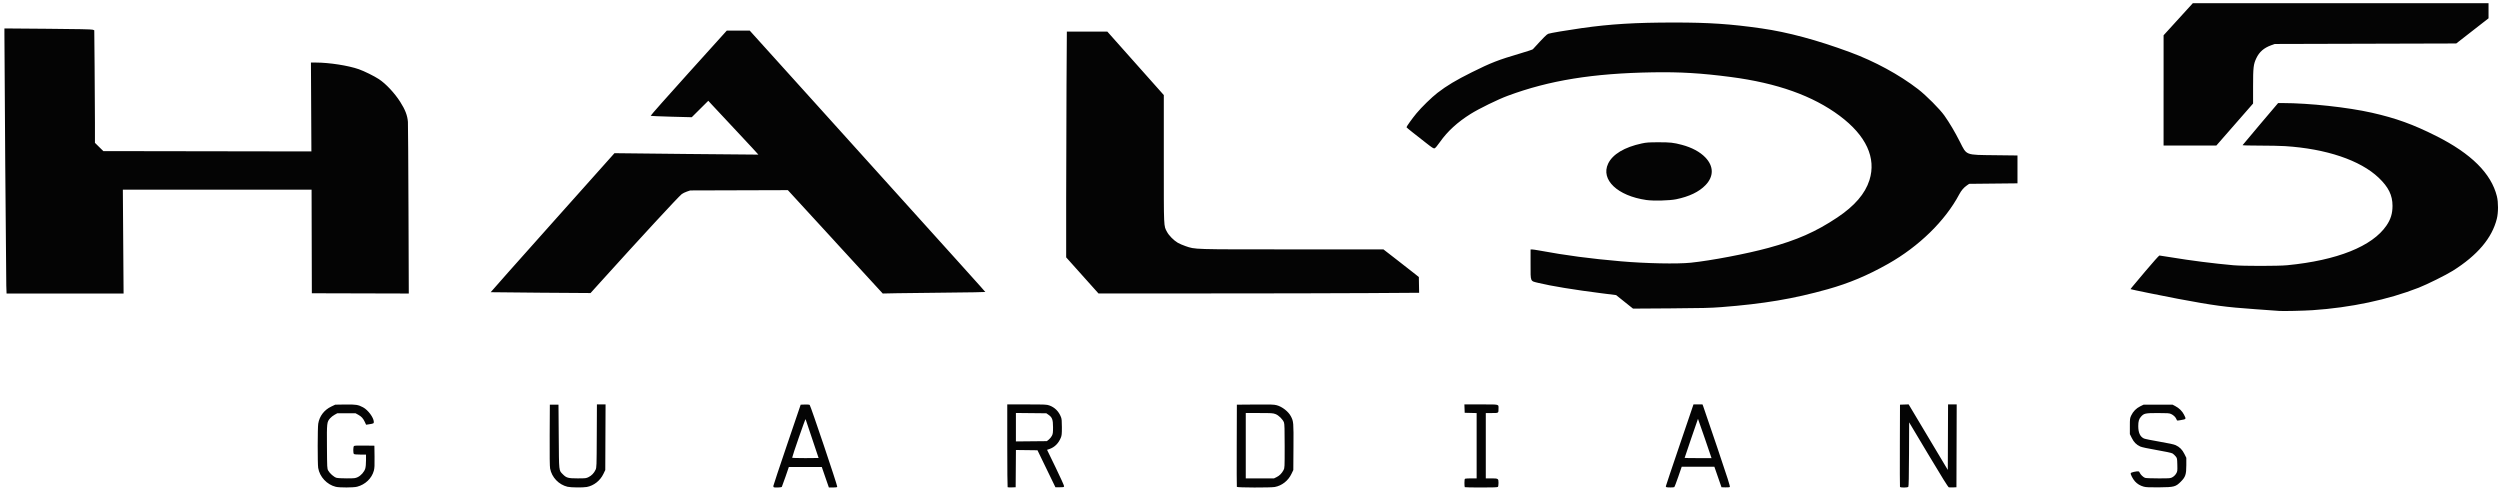 <?xml version="1.0" encoding="UTF-8"?>
<svg height="39.17mm" viewBox="0,0,711.737,138.792" width="200.87mm" xmlns="http://www.w3.org/2000/svg">
 <path d="m-1619.79 503.338c-2.505-.608-4.583-2.84-4.998-5.368-.19-1.153-.179-11.42.013-12.599.35-2.153 1.692-3.913 3.714-4.875l1.127-.536 2.784-.047c3.038-.051 3.768.063 5.142.804 1.423.767 3.002 2.892 3.057 4.113.022.483-.057.52-1.593.75l-.604.09-.352-.764c-.478-1.036-.955-1.563-1.871-2.068l-.772-.426h-5.212l-.776.428c-.427.235-.995.683-1.262.994-.93 1.082-.947 1.236-.9 8.115.041 6.053.049 6.194.361 6.775.423.788 1.612 1.834 2.326 2.048.343.102 1.528.171 2.947.17 2.183-.001 2.43-.028 3.102-.34.943-.437 1.885-1.501 2.167-2.446.136-.458.216-1.33.216-2.358v-1.632h-1.636c-1.079 0-1.695-.059-1.81-.173-.249-.248-.229-2.053.026-2.264.139-.115 1.058-.153 3.004-.126l2.804.039.043 3.1c.036 2.538-0 3.265-.198 4.006-.584 2.19-2.437 3.964-4.773 4.57-1.044.271-4.99.284-6.076.021zm65.997-.005c-2.514-.607-4.49-2.677-4.965-5.202-.113-.597-.15-3.545-.12-9.518l.043-8.652h2.461l.073 9.085c.081 10.167.015 9.553 1.15 10.718 1.014 1.04 1.51 1.179 4.224 1.179 2.273 0 2.423-.018 3.133-.37.862-.428 1.541-1.14 1.974-2.074.298-.642.306-.855.346-9.633l.042-8.977h2.461l-.041 9.337-.041 9.337-.541 1.128c-.918 1.914-2.725 3.33-4.727 3.702-1.069.199-4.556.16-5.47-.06zm58.684.109c-.053-.053-.097-.206-.097-.341 0-.134 1.752-5.396 3.892-11.693l3.892-11.448 1.189-.042c.696-.025 1.266.022 1.376.112.266.22 7.945 23.021 7.842 23.288-.066.172-.337.22-1.231.22h-1.146l-.814-2.343c-.448-1.289-.901-2.603-1.008-2.92l-.195-.577h-9.382l-.941 2.74c-.518 1.507-.994 2.821-1.058 2.92-.124.191-2.14.264-2.32.084zm12.789-8.306c0-.058-3.606-10.818-3.708-11.066-.072-.175-3.82 10.612-3.82 10.994 0 .06 1.694.11 3.764.11s3.764-.017 3.764-.038zm53.815 8.312c-.056-.056-.102-5.38-.102-11.83v-11.729h5.578c5.142 0 5.64.022 6.374.279 1.557.545 2.711 1.694 3.347 3.333.197.508.25 1.113.253 2.878 0 1.929-.038 2.336-.295 2.97-.659 1.62-1.782 2.736-3.259 3.236l-.671.227 2.447 5.039c1.346 2.771 2.43 5.169 2.408 5.327-.035.262-.148.288-1.256.288h-1.217l-5.106-10.527-6.138-.078-.038 5.302-.038 5.302-1.092.042c-.601.023-1.138-.004-1.194-.06zm11.721-13.545c.306-.243.703-.727.882-1.076.287-.559.326-.852.326-2.449 0-2.153-.238-2.81-1.279-3.531l-.627-.435-8.663-.088v8.103l8.805-.084.556-.441zm53.54 13.455c-.038-.099-.052-5.404-.032-11.789l.037-11.608 5.212-.043c4.494-.037 5.337-.01 6.121.197 1.577.416 3.359 1.815 4.062 3.188.743 1.45.764 1.714.718 8.723l-.043 6.537-.538 1.122c-.926 1.933-2.713 3.333-4.73 3.708-1.198.223-10.722.192-10.808-.035zm11.336-2.786c.822-.408 1.454-1.048 1.952-1.977.324-.605.327-.65.327-6.81 0-4.791-.044-6.324-.193-6.743-.313-.881-1.505-2.064-2.426-2.407-.727-.271-1.116-.296-4.625-.296h-3.831v18.602h8.051l.746-.37zm53.556 2.87c-.053-.053-.097-.598-.097-1.21 0-.883.048-1.132.229-1.202.126-.048.908-.087 1.737-.087h1.508v-18.593l-3.402-.081-.084-2.379h4.768c5.382 0 4.944-.109 4.944 1.226 0 1.263.058 1.226-1.898 1.226h-1.722v18.602h1.53c2.019 0 2.09.043 2.09 1.274 0 .566-.073 1.048-.174 1.149-.128.127-1.385.173-4.754.173-2.519 0-4.623-.043-4.676-.096zm57.417 0c-.1-.04-.181-.146-.181-.236 0-.09 1.772-5.373 3.938-11.741l3.938-11.577h2.562l.189.469c.104.258 1.899 5.522 3.989 11.699 3.026 8.941 3.76 11.256 3.604 11.357-.108.07-.685.11-1.282.09l-1.086-.037-2.027-5.839h-9.3l-.978 2.848c-.538 1.566-1.052 2.896-1.141 2.954-.181.118-1.942.129-2.227.015zm10.923-13.879c-1.051-3.086-1.928-5.594-1.948-5.574-.045.044-3.799 11.035-3.799 11.124 0 .034 1.723.061 3.829.061h3.829l-1.911-5.611zm55.561 13.795c-.038-.099-.052-5.404-.032-11.789l.038-11.608 2.461-.082 5.574 9.328 5.574 9.328.037-9.323.037-9.323h2.461l-.037 11.789-.037 11.789-.936.044c-.515.024-1.069.011-1.232-.03-.208-.052-1.92-2.795-5.796-9.282l-5.501-9.209-.037 9.081c-.026 6.416-.085 9.138-.199 9.275-.217.26-2.277.272-2.376.013zm69.431-.046c-1.036-.283-1.856-.772-2.517-1.501-.63-.695-1.329-2.044-1.214-2.343.046-.119.443-.283.915-.377 1.261-.252 1.45-.224 1.646.247.218.524.972 1.253 1.501 1.452.245.092 1.767.153 3.824.153 3.393 0 3.421-.003 4.04-.364.373-.218.776-.622 1.002-1.006.363-.616.376-.714.33-2.507-.047-1.841-.054-1.873-.497-2.419-.247-.304-.649-.67-.892-.812-.275-.16-1.974-.524-4.475-.957-2.591-.449-4.271-.81-4.701-1.012-1.106-.518-1.802-1.221-2.399-2.424l-.547-1.102v-2.243c0-2.127.02-2.285.385-3.061.539-1.146 1.429-2.051 2.562-2.607l.956-.469h8.258l.773.406c1.105.58 1.975 1.437 2.481 2.444.652 1.3.679 1.256-.928 1.54-1.116.198-1.034.216-1.239-.277-.243-.584-.827-1.146-1.522-1.463-.506-.231-.982-.265-3.764-.265-3.59 0-3.952.079-4.807 1.049-.574.651-.765 1.316-.766 2.667 0 1.874.522 3.012 1.623 3.531.262.123 2.235.525 4.385.892 2.64.451 4.144.776 4.633 1.002 1.147.53 1.883 1.267 2.494 2.497l.547 1.102v2.099c0 2.657-.241 3.374-1.579 4.707-1.459 1.454-1.874 1.561-6.166 1.602-2.791.026-3.716-.012-4.34-.183zm38.509-50.046c-.358-.033-3.453-.256-6.877-.496-8.4-.588-11.775-1.042-21.934-2.953-4.37-.822-13.35-2.653-13.445-2.741-.069-.065-.102-.024 4.221-5.153 2.053-2.436 3.834-4.429 3.957-4.429s1.571.224 3.216.498c5.592.93 12.212 1.774 17.833 2.272 2.833.251 12.754.249 15.347-.004 14.223-1.385 24.215-5.38 28.245-11.294 1.213-1.779 1.718-3.425 1.722-5.61 0-3.019-1.136-5.34-3.932-8.002-5.239-4.988-14.924-8.257-26.685-9.005-1.273-.081-4.52-.147-7.215-.147-2.744 0-4.88-.056-4.853-.126.027-.069 2.314-2.795 5.083-6.057l5.035-5.93 1.336.002c7.527.011 18.497 1.2 25.34 2.748 6.886 1.557 11.761 3.32 18.344 6.633 9.963 5.014 15.646 10.661 17.262 17.15.432 1.736.429 4.618-.01 6.385-1.359 5.503-5.514 10.415-12.55 14.837-1.904 1.196-7.275 3.862-9.7 4.814-8.723 3.423-19.369 5.676-30.259 6.403-2.478.165-8.509.297-9.483.206zm-186.348-2.578-2.406-1.923-4.109-.519c-7.749-.98-14.435-2.073-17.967-2.939-2.451-.601-2.273-.186-2.28-5.325v-4.218h.406c.224 0 1.119.131 1.991.291 7.781 1.431 14.504 2.321 23.301 3.086 7.109.618 16.067.798 19.907.401 5.792-.599 15.88-2.523 22.079-4.21 8.149-2.218 13.534-4.591 19.618-8.647 4.947-3.297 7.952-6.783 9.172-10.636 2.006-6.337-.93-12.698-8.459-18.321-7.651-5.715-17.798-9.332-31.041-11.064-8.384-1.097-14.388-1.454-22.23-1.323-17.02.284-29.401 2.288-41.234 6.673-2.817 1.044-8.136 3.643-10.557 5.158-3.739 2.34-6.608 4.963-8.728 7.978-.799 1.136-1.349 1.781-1.567 1.839-.274.072-.719-.213-2.389-1.529-1.129-.889-2.848-2.238-3.82-2.998-.972-.759-1.77-1.427-1.774-1.483-.012-.203 1.649-2.521 2.819-3.935 1.465-1.77 4.353-4.59 6.006-5.864 2.653-2.045 5.266-3.61 9.773-5.853 5.481-2.728 7.543-3.53 13.816-5.374 1.866-.548 3.469-1.081 3.562-1.182 3.245-3.543 3.942-4.242 4.4-4.406.608-.219 5.279-1.011 9.495-1.609 8.194-1.162 15.295-1.593 26.278-1.594 10.011-.001 16.058.404 24.902 1.668 7.485 1.07 15.813 3.307 25.192 6.769 7.04 2.598 14.028 6.392 19.401 10.533 2.304 1.776 6.182 5.666 7.487 7.511 1.488 2.104 3 4.659 4.444 7.511 1.967 3.885 1.43 3.681 9.93 3.782l6.443.077v7.931l-13.754.144-.675.467c-.871.602-1.562 1.414-2.156 2.532-4.013 7.548-11.452 14.813-20.261 19.788-5.842 3.299-11.11 5.513-17.157 7.209-9.8 2.749-18.199 4.162-30.332 5.103-3.06.237-5.526.298-14.406.355l-10.714.069-2.406-1.923zm-460.724-4.722c-.069-1.947-.545-65.948-.532-71.404v-1.718l12.34.099c8.527.068 12.479.149 12.79.26l.45.162.096 10.254c.053 5.64.096 12.851.096 16.026l0 5.771 1.194 1.175 1.194 1.175 59.236.095-.066-12.654-.066-12.654 1.431.003c3.803.008 9.22.851 12.205 1.901 1.534.539 4.386 1.948 5.709 2.82 1.986 1.308 4.439 3.924 6.077 6.48 1.407 2.196 2.057 3.888 2.188 5.698.042.578.115 11.808.162 24.955l.086 23.903-27.601-.074-.074-29.49h-53.731l.105 14.781.104 14.781h-33.314l-.083-2.343zm236.037-12.357-13.522-14.726-27.798.084-.947.32c-.521.176-1.18.5-1.465.72-.907.7-11.575 12.246-22.997 24.888l-2.968 3.285-14.188-.098c-7.804-.054-14.213-.119-14.242-.144-.029-.026 7.753-8.79 17.294-19.475 9.541-10.686 17.481-19.58 17.645-19.766l.297-.338 20.471.224c11.259.123 20.487.206 20.507.184.019-.022-2.734-2.992-6.118-6.601s-6.601-7.048-7.149-7.643l-.996-1.081-2.354 2.341-2.354 2.341-5.791-.15c-3.185-.082-5.842-.2-5.905-.263-.062-.062 4.787-5.542 10.777-12.178l10.89-12.065h6.541l19.492 21.595c43.169 47.843 47.568 52.726 47.571 52.812 0 .05-4.737.131-10.53.18-5.793.049-12.364.128-14.601.175l-4.069.085-13.522-14.726zm70.309 9.545-4.597-5.134v-16.892c0-9.291.043-23.755.097-32.142l.096-15.25h11.519l16.086 18.079v18.184c0 20.037-.048 18.947.905 20.757.549 1.042 1.905 2.416 3.057 3.098.456.27 1.462.704 2.234.966 2.829.957 1.723.924 30.405.924h25.923l4.028 3.123c2.215 1.718 4.484 3.49 5.041 3.938l1.014.814.08 4.479-14.662.096c-8.064.053-28.604.095-45.645.095l-30.983-.001-4.597-5.134zm160.592-21.462c-8.229-1.182-13.066-5.776-10.896-10.347 1.269-2.674 4.646-4.702 9.593-5.759 1.307-.279 1.967-.326 4.705-.333 3.356-.009 4.301.094 6.694.727 2.813.745 5.15 1.996 6.669 3.572 2.432 2.522 2.459 5.404.076 7.893-1.833 1.914-4.659 3.274-8.379 4.033-1.894.386-6.458.502-8.461.214zm147.243-31.204v-15.694l4.162-4.566 4.162-4.566 84.19-0v4.298l-4.597 3.583-4.597 3.583-51.687.144-1.029.375c-2.046.746-3.343 1.879-4.193 3.662-.827 1.736-.931 2.635-.931 8.075v4.843l-5.228 5.979-5.228 5.979h-15.027v-15.694z" fill="#040404" stroke-width=".144" transform="translate(1715.37 -364.75)"/>
</svg>
